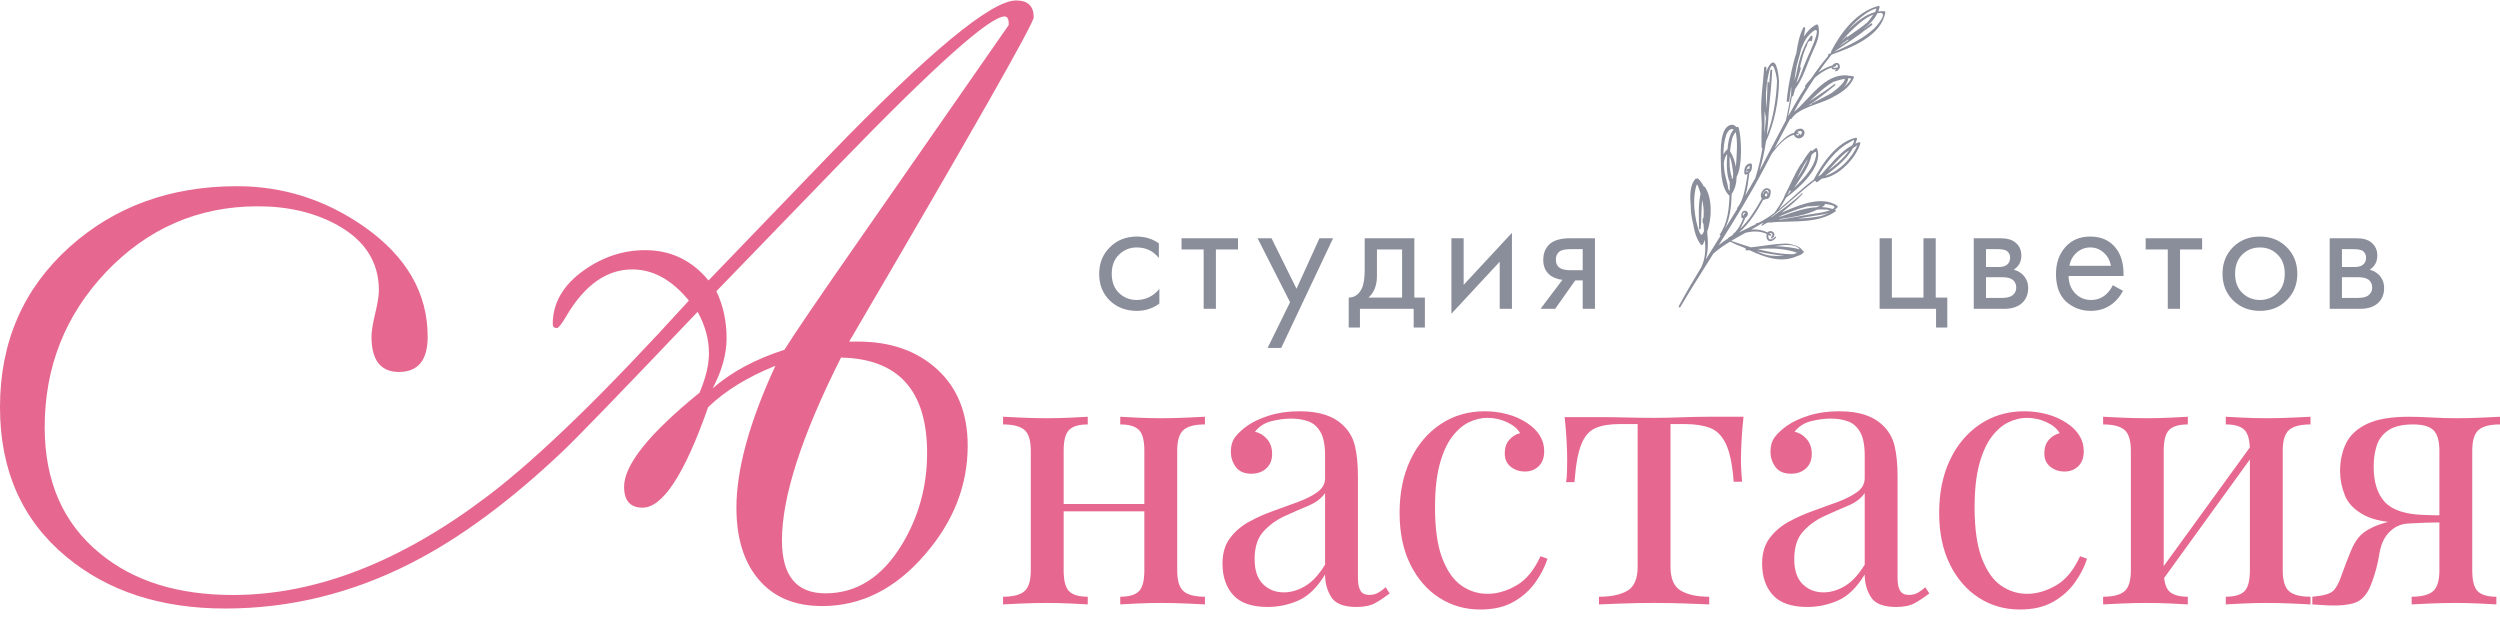 <svg width="170" height="42" viewBox="0 0 170 42" fill="none" xmlns="http://www.w3.org/2000/svg">
<g clip-path="url(#clip0_259_4824)">
<path d="M114.966 13.914C114.969 14.362 115.026 14.819 115.135 15.228C115.219 15.736 115.356 16.253 115.661 16.636C115.697 16.683 115.772 16.661 115.796 16.618C115.847 16.526 115.89 16.42 115.933 16.308C115.984 16.926 115.984 17.54 115.693 18.151C115.69 18.155 115.692 18.158 115.691 18.163C115.16 19.037 114.641 19.917 114.156 20.82C114.121 20.888 114.222 20.946 114.262 20.879C114.988 19.651 115.753 18.447 116.512 17.242C116.868 16.93 117.25 16.672 117.64 16.431C117.94 16.583 118.243 16.711 118.55 16.822C118.607 16.848 118.66 16.876 118.716 16.901C118.683 16.954 118.706 17.038 118.788 17.03C118.843 17.024 118.899 17.016 118.954 17.011C119.97 17.48 121.097 17.92 122.206 17.416C122.214 17.412 122.222 17.408 122.231 17.404C122.392 17.363 122.537 17.291 122.641 17.17C122.672 17.134 122.665 17.087 122.627 17.064C122.605 17.051 122.578 17.04 122.553 17.029C122.47 16.755 121.735 16.554 121.417 16.562C120.731 16.583 120.057 16.689 119.379 16.784C119.276 16.794 119.171 16.806 119.067 16.818C118.62 16.684 118.177 16.535 117.722 16.379C118.044 16.185 118.372 16.007 118.702 15.827C119.193 15.71 119.666 15.689 120.141 15.913C120.091 16.055 120.118 16.24 120.22 16.337C120.398 16.503 120.667 16.297 120.774 16.153C120.803 16.112 120.737 16.062 120.706 16.099C120.632 16.189 120.405 16.369 120.294 16.233C120.249 16.177 120.233 16.061 120.256 15.97C120.292 15.988 120.326 16.006 120.362 16.029C120.425 16.068 120.48 15.966 120.417 15.927C120.383 15.907 120.35 15.887 120.316 15.87C120.321 15.865 120.325 15.86 120.33 15.858C120.392 15.825 120.48 15.849 120.513 15.914C120.556 15.998 120.457 16.099 120.42 16.166C120.406 16.191 120.431 16.22 120.458 16.213C120.624 16.17 120.723 15.972 120.616 15.823C120.529 15.708 120.355 15.672 120.239 15.761C120.222 15.771 120.207 15.788 120.194 15.804C119.852 15.642 119.466 15.575 119.088 15.606C119.329 15.474 119.565 15.339 119.8 15.193C119.842 15.186 119.887 15.181 119.929 15.177C119.88 15.214 119.831 15.25 119.785 15.287C119.752 15.314 119.797 15.367 119.832 15.345C119.939 15.282 120.046 15.215 120.154 15.149C120.217 15.141 120.279 15.129 120.342 15.124C120.351 15.131 120.363 15.137 120.38 15.134C120.526 15.123 120.669 15.107 120.814 15.093C122.202 15.031 123.7 15.156 124.811 14.38C124.84 14.358 124.851 14.297 124.809 14.281C124.794 14.274 124.779 14.269 124.764 14.265C124.828 14.216 124.889 14.162 124.944 14.098C124.978 14.062 124.969 14.011 124.928 13.985C123.926 13.327 122.528 13.861 121.345 14.375C121.304 14.393 121.26 14.411 121.219 14.428C121.215 14.43 121.215 14.433 121.212 14.435C121.187 14.448 121.163 14.457 121.135 14.469C121.649 14.079 122.134 13.655 122.569 13.195C122.598 13.165 122.552 13.12 122.522 13.15C121.897 13.748 121.199 14.236 120.507 14.739C120.465 14.758 120.424 14.775 120.385 14.791C120.426 14.76 120.468 14.734 120.509 14.703C120.578 14.652 120.642 14.599 120.709 14.545C120.714 14.543 120.719 14.544 120.726 14.537C120.729 14.534 120.732 14.53 120.735 14.525C121.638 13.805 122.469 13.005 123.382 12.301C123.407 12.312 123.438 12.314 123.462 12.293C123.451 12.357 123.539 12.418 123.603 12.364C123.693 12.29 123.789 12.219 123.882 12.146C125.022 12.031 126.21 10.745 126.501 9.759C126.516 9.706 126.459 9.65 126.407 9.668C126.323 9.699 126.242 9.733 126.165 9.769C126.207 9.67 126.246 9.569 126.278 9.464C126.297 9.404 126.237 9.36 126.184 9.371C124.939 9.631 123.886 11.134 123.342 12.196C123.339 12.201 123.338 12.206 123.338 12.211C122.496 12.823 121.764 13.587 120.955 14.242C121.145 13.981 121.314 13.709 121.467 13.428C122.322 12.8 124.009 11.32 123.565 10.117C123.552 10.08 123.506 10.052 123.466 10.079C123.381 10.135 123.297 10.199 123.218 10.267C123.202 10.226 123.142 10.205 123.112 10.242C122.879 10.524 122.679 10.825 122.495 11.136C122.487 11.135 122.476 11.138 122.469 11.151C122.017 11.843 121.716 12.622 121.329 13.353C121.318 13.373 121.319 13.388 121.325 13.407C121.128 13.776 120.912 14.132 120.657 14.47C120.656 14.473 120.656 14.476 120.656 14.478C120.396 14.673 120.128 14.855 119.842 15.015C119.763 15.057 119.685 15.099 119.604 15.14C119.545 15.155 119.484 15.168 119.424 15.187C119.394 15.195 119.393 15.224 119.403 15.243C119.027 15.433 118.629 15.614 118.242 15.811C118.957 15.221 119.455 14.38 119.907 13.576C119.969 13.595 120.035 13.567 120.096 13.518C120.101 13.522 120.106 13.525 120.111 13.525C120.248 13.551 120.349 13.395 120.375 13.279C120.405 13.125 120.472 12.913 120.281 12.83C120.177 12.786 120.061 12.783 119.966 12.854C119.807 12.976 119.661 13.274 119.781 13.468C119.789 13.48 119.796 13.489 119.805 13.501C119.391 14.236 118.93 14.989 118.318 15.574C118.403 15.437 118.472 15.293 118.523 15.177C118.552 15.113 118.636 14.955 118.678 14.81C118.787 14.754 118.873 14.636 118.858 14.509C118.848 14.425 118.786 14.351 118.702 14.335C118.43 14.289 118.376 14.599 118.423 14.798C118.433 14.838 118.478 14.849 118.512 14.833C118.525 14.827 118.537 14.815 118.548 14.809C118.505 14.939 118.453 15.065 118.39 15.186C118.253 15.454 118.097 15.727 117.852 15.91C117.833 15.923 117.829 15.952 117.839 15.971C117.742 16.039 117.642 16.104 117.538 16.163C117.519 16.176 117.516 16.194 117.519 16.21C117.29 16.351 117.07 16.504 116.868 16.672C117.953 14.951 119.023 13.224 119.976 11.415C120.146 11.094 120.313 10.774 120.48 10.453C120.882 9.908 121.431 9.312 121.987 9.159C122.018 9.296 122.155 9.399 122.299 9.411C122.531 9.428 122.752 9.19 122.702 8.959C122.7 8.951 122.696 8.948 122.691 8.942C122.681 8.902 122.666 8.861 122.629 8.825C122.455 8.648 122.063 8.802 121.994 9.03C121.614 9.128 121.27 9.454 121.018 9.712C120.895 9.833 120.779 9.964 120.666 10.095C121.02 9.416 121.372 8.74 121.738 8.071C121.744 8.102 121.794 8.122 121.817 8.083C122.253 7.359 123.687 7.085 124.428 6.712C125.087 6.381 125.766 6 126.058 5.285C126.074 5.245 126.062 5.199 126.016 5.188C125.905 5.163 125.795 5.151 125.689 5.148C125.68 5.141 125.668 5.134 125.652 5.132C124.066 4.962 123.068 6.738 121.989 7.609C122.432 6.815 122.898 6.037 123.403 5.285C123.746 4.987 124.135 4.734 124.549 4.594C124.547 4.651 124.574 4.698 124.663 4.718C124.731 4.732 124.807 4.727 124.882 4.708C124.855 4.738 124.825 4.763 124.796 4.79C124.775 4.811 124.79 4.854 124.822 4.851C124.954 4.834 125.055 4.736 125.092 4.616C125.097 4.612 125.106 4.607 125.111 4.603C125.135 4.585 125.122 4.557 125.104 4.542C125.107 4.501 125.104 4.459 125.089 4.418C125.019 4.221 124.795 4.264 124.669 4.375C124.645 4.395 124.621 4.423 124.601 4.452C124.272 4.544 123.944 4.711 123.645 4.926C123.933 4.512 124.234 4.105 124.554 3.71C125.949 3.221 127.931 2.432 128.205 0.833C128.211 0.808 128.198 0.772 128.167 0.768C128.018 0.751 127.869 0.76 127.72 0.782C127.759 0.686 127.79 0.589 127.812 0.482C127.821 0.434 127.778 0.389 127.729 0.404C126.266 0.793 125.177 2.196 124.52 3.489C124.507 3.514 124.514 3.538 124.524 3.56C124.502 3.586 124.478 3.614 124.456 3.639C124.415 3.655 124.374 3.675 124.33 3.69C124.281 3.708 124.296 3.772 124.337 3.777C123.909 4.28 123.514 4.81 123.144 5.354C122.988 5.512 122.851 5.682 122.737 5.851C122.718 5.881 122.753 5.911 122.78 5.902C122.359 6.553 121.966 7.226 121.59 7.91C121.685 7.463 121.761 7.007 121.851 6.559C121.887 6.564 121.928 6.546 121.942 6.503C121.987 6.358 122.025 6.21 122.062 6.062C122.626 5.315 122.869 4.377 123.254 3.533C123.517 2.96 123.819 2.36 123.633 1.724C123.617 1.668 123.559 1.65 123.51 1.674C123.165 1.842 122.887 2.136 122.664 2.491C122.696 2.302 122.729 2.117 122.754 1.928C122.763 1.854 122.664 1.801 122.625 1.878C122.345 2.425 122.242 3.012 122.153 3.606C122.02 4.004 121.92 4.402 121.845 4.738C121.724 5.283 121.618 5.828 121.55 6.381C121.527 6.533 121.507 6.687 121.494 6.844C121.484 6.944 121.656 6.961 121.668 6.861C121.703 6.577 121.741 6.292 121.784 6.006C121.796 5.974 121.809 5.939 121.816 5.903C121.803 6.076 121.796 6.249 121.794 6.426C121.675 7.013 121.576 7.606 121.438 8.193C120.876 9.229 120.344 10.284 119.796 11.32C119.748 11.415 119.694 11.507 119.643 11.599C119.841 10.977 119.987 10.306 120.088 9.62C120.646 8.409 120.968 6.834 120.972 5.506C120.973 5.421 120.853 3.848 120.401 4.339C120.273 4.481 120.179 4.663 120.11 4.87C120.111 4.782 120.113 4.691 120.114 4.603C120.114 4.504 119.968 4.51 119.963 4.606C119.897 5.653 119.716 6.695 119.767 7.747C119.776 7.969 119.791 8.195 119.8 8.419C119.779 8.952 119.774 9.482 119.787 10.014C119.786 10.058 119.814 10.083 119.844 10.089C119.726 10.788 119.571 11.472 119.355 12.125C119.134 12.517 118.909 12.903 118.681 13.292C118.838 12.795 118.894 12.249 118.957 11.753C119.128 11.622 119.167 11.362 119.118 11.166C119.109 11.134 119.076 11.106 119.042 11.109C118.675 11.133 118.562 11.517 118.63 11.83C118.638 11.867 118.682 11.885 118.717 11.877C118.763 11.866 118.804 11.85 118.84 11.829C118.834 11.854 118.826 11.879 118.823 11.899C118.789 12.139 118.752 12.379 118.705 12.617C118.601 13.144 118.479 13.718 118.126 14.142C118.108 14.165 118.114 14.193 118.131 14.207C117.852 14.665 117.571 15.119 117.288 15.57C117.638 14.87 117.733 14.014 117.756 13.186C117.979 12.872 118.084 12.454 118.092 12.014C118.534 11.225 118.392 9.15 118.226 8.683C118.207 8.631 118.148 8.603 118.097 8.633C118.089 8.639 118.08 8.646 118.072 8.65C117.971 8.509 117.831 8.447 117.644 8.508C116.96 8.724 117.004 10.241 117.013 10.762C117.024 11.486 116.996 12.701 117.556 13.267C117.567 13.278 117.587 13.286 117.605 13.291C117.577 14.231 117.47 15.181 116.942 15.951C116.913 15.992 116.974 16.039 117.009 16.012C116.667 16.555 116.327 17.1 115.991 17.645C116.171 17.045 116.161 16.392 116.087 15.756C116.087 15.753 116.088 15.75 116.088 15.75C116.437 14.813 116.424 13.398 115.93 12.711C115.911 12.685 115.881 12.674 115.853 12.67C115.751 12.472 115.629 12.294 115.481 12.155C115.444 12.119 115.392 12.123 115.354 12.155C115.33 12.146 115.298 12.15 115.28 12.17C114.919 12.582 114.905 13.29 114.966 13.914ZM117.471 10.155C117.457 10.159 117.443 10.167 117.431 10.178C117.33 10.274 117.253 10.386 117.193 10.503C117.196 10.051 117.239 9.602 117.379 9.194C117.486 8.873 117.72 8.698 117.888 8.803C117.593 9.131 117.508 9.7 117.471 10.155ZM118.04 11.358C117.968 10.954 117.829 10.571 117.642 10.279C117.653 10.153 117.67 10.025 117.691 9.901C117.728 9.687 117.764 9.468 117.843 9.265C117.859 9.226 117.949 9.09 118.014 8.974C118.033 9.023 118.049 9.082 118.06 9.154C118.12 9.544 118.125 9.942 118.101 10.337C118.085 10.637 118.077 10.997 118.04 11.358ZM117.838 12.114C117.815 12.137 117.791 12.155 117.764 12.169C117.762 12.164 117.762 12.159 117.76 12.154C117.76 12.096 117.76 12.039 117.76 11.984C117.761 11.953 117.743 11.935 117.72 11.927C117.68 11.721 117.63 11.507 117.623 11.363C117.611 11.12 117.607 10.872 117.617 10.626C117.765 10.94 117.853 11.671 117.855 11.833C117.855 11.885 117.852 11.991 117.838 12.114ZM117.616 12.972C117.581 12.964 117.541 12.909 117.5 12.787C117.509 12.776 117.512 12.758 117.509 12.737C117.454 12.41 117.334 12.043 117.264 11.678C117.261 11.664 117.26 11.654 117.259 11.64C117.244 11.477 117.23 11.312 117.219 11.141C117.224 10.999 117.248 10.861 117.299 10.73C117.354 10.59 117.405 10.518 117.452 10.496C117.416 11.084 117.377 11.833 117.622 12.401C117.618 12.587 117.616 12.777 117.616 12.972ZM118.892 11.632C118.855 11.674 118.81 11.702 118.756 11.721C118.746 11.535 118.789 11.328 118.975 11.277C118.983 11.356 118.971 11.43 118.948 11.502C118.931 11.492 118.915 11.48 118.898 11.47C118.872 11.453 118.839 11.466 118.822 11.491C118.793 11.536 118.791 11.552 118.771 11.606C118.762 11.633 118.798 11.659 118.821 11.644C118.872 11.609 118.892 11.611 118.892 11.632ZM120 7.525C120.02 7.689 120.048 7.852 120.081 8.014C120.055 8.37 120.023 8.729 119.982 9.085C119.989 8.65 119.99 8.215 119.99 7.781C119.994 7.696 119.997 7.611 120 7.525ZM120.144 9.193C120.207 8.676 120.25 8.154 120.274 7.639C120.347 6.69 120.472 5.742 120.508 4.787C120.511 4.705 120.388 4.709 120.383 4.789C120.356 5.126 120.325 5.463 120.293 5.801C120.291 5.742 120.291 5.679 120.289 5.619C120.287 5.556 120.193 5.56 120.19 5.622C120.175 6.205 120.156 6.805 120.121 7.409C120.121 7.404 120.119 7.398 120.12 7.393C120.09 7.033 120.085 6.673 120.086 6.314C120.118 5.911 120.164 5.509 120.247 5.114C120.287 4.929 120.319 4.705 120.419 4.541C120.65 4.164 120.842 5.408 120.839 5.509C120.791 6.699 120.587 8.047 120.144 9.193ZM122.164 5.645C122.175 5.597 122.184 5.552 122.196 5.504C122.305 5.167 122.487 4.56 122.448 4.651C122.465 4.606 122.438 4.569 122.404 4.554C122.415 4.511 122.423 4.466 122.434 4.423C122.548 3.978 122.654 3.485 122.879 3.083C122.897 2.909 122.974 2.799 123.112 2.757C123.101 2.819 123.189 2.84 123.205 2.78C123.254 2.599 123.247 2.661 123.249 2.482C123.251 2.433 123.178 2.395 123.143 2.439C122.618 3.129 122.386 3.902 122.21 4.747C122.187 4.861 122.16 4.985 122.133 5.114C122.093 5.236 122.054 5.356 122.02 5.479C122.063 5.131 122.119 4.79 122.182 4.442C122.183 4.44 122.183 4.434 122.184 4.432C122.29 4.061 122.393 3.69 122.487 3.318C122.583 3.076 122.688 2.835 122.824 2.616C122.903 2.486 123.754 1.517 123.499 2.425C123.298 3.139 122.933 3.795 122.663 4.485C122.522 4.842 122.388 5.308 122.164 5.645ZM125.189 2.842C125.377 2.62 125.567 2.4 125.776 2.197C126.215 1.766 126.775 1.224 127.391 0.985C127.232 1.221 127.023 1.488 126.947 1.553C126.505 1.924 126.013 2.228 125.55 2.567C125.571 2.549 125.589 2.526 125.608 2.507C125.632 2.482 125.594 2.448 125.571 2.471C125.441 2.592 125.316 2.715 125.189 2.842ZM125.664 2.689C125.672 2.71 125.693 2.723 125.718 2.711C125.498 2.867 125.273 3.014 125.046 3.156C125.235 2.993 125.444 2.839 125.664 2.689ZM127.493 0.824C126.822 1.006 126.173 1.518 125.631 2.094C125.812 1.871 126.003 1.657 126.213 1.464C126.595 1.116 127.048 0.732 127.556 0.586C127.628 0.567 127.583 0.675 127.493 0.824ZM124.706 3.532C125.339 3.109 125.974 2.688 126.587 2.236C126.636 2.201 126.706 2.143 126.774 2.082C126.948 1.961 127.122 1.841 127.29 1.71C127.359 1.659 127.292 1.542 127.223 1.595C127.087 1.696 126.951 1.801 126.815 1.905C126.787 1.922 126.759 1.939 126.724 1.963C126.719 1.968 126.713 1.969 126.707 1.974C127.111 1.669 127.461 1.327 127.662 0.904C127.683 0.899 127.705 0.892 127.727 0.887C128.533 0.744 127.559 1.837 127.418 1.961C127.07 2.271 126.689 2.546 126.279 2.773C125.772 3.054 125.244 3.312 124.706 3.532ZM124.657 4.555C124.708 4.541 124.762 4.527 124.812 4.516C124.866 4.504 124.864 4.441 124.831 4.414C124.902 4.387 124.974 4.394 124.975 4.503C124.974 4.532 124.968 4.557 124.96 4.582C124.9 4.602 124.834 4.612 124.771 4.612C124.74 4.612 124.672 4.616 124.65 4.587C124.645 4.582 124.65 4.567 124.657 4.555ZM125.691 5.318C125.825 5.31 125.9 5.33 125.848 5.411C125.721 5.608 125.563 5.779 125.384 5.935C125.541 5.753 125.648 5.546 125.691 5.318ZM124.794 5.797C124.835 5.764 124.779 5.694 124.736 5.725C124.193 6.137 123.607 6.504 123.039 6.892C123.196 6.741 123.356 6.593 123.518 6.448C123.878 6.126 124.249 5.793 124.676 5.566C124.696 5.553 125.103 5.425 125.434 5.357C125.534 5.56 124.729 6.228 124.44 6.391C124.039 6.616 123.623 6.808 123.221 7.025C123.196 7.037 123.192 7.063 123.195 7.084C123.189 7.088 123.181 7.09 123.173 7.094C123.107 7.122 123.038 7.149 122.97 7.177C123.605 6.751 124.214 6.272 124.794 5.797ZM122.242 8.994C122.226 8.994 122.21 8.998 122.194 8.998C122.271 8.93 122.399 8.887 122.468 8.912C122.54 8.937 122.536 9.033 122.505 9.089C122.477 9.139 122.437 9.165 122.391 9.183C122.397 9.171 122.399 9.158 122.406 9.146C122.424 9.107 122.369 9.073 122.346 9.112C122.322 9.15 122.296 9.188 122.266 9.223L122.266 9.226C122.21 9.213 122.153 9.177 122.141 9.124C122.176 9.118 122.21 9.117 122.246 9.117C122.327 9.117 122.321 8.999 122.242 8.994ZM118.645 14.545C118.643 14.544 118.643 14.542 118.64 14.542C118.626 14.531 118.609 14.543 118.6 14.554C118.584 14.575 118.574 14.606 118.568 14.636C118.55 14.652 118.533 14.668 118.512 14.68C118.509 14.571 118.53 14.426 118.656 14.46C118.669 14.462 118.676 14.468 118.683 14.474C118.672 14.499 118.658 14.523 118.645 14.545ZM120.088 13.121C120.091 13.124 120.095 13.127 120.104 13.139C120.129 13.168 120.151 13.199 120.176 13.226C120.183 13.232 120.193 13.233 120.201 13.232C120.173 13.282 120.141 13.331 120.102 13.37C120.074 13.363 120.044 13.339 120.016 13.311C120.015 13.303 120.006 13.294 119.999 13.289C120.012 13.264 120.023 13.239 120.034 13.22C120.048 13.191 120.064 13.149 120.088 13.121ZM120.017 12.992C119.975 13.02 119.944 13.073 119.922 13.12C119.909 13.144 119.897 13.171 119.884 13.195C119.852 13.254 119.861 13.208 119.909 13.222C119.889 13.214 119.873 13.217 119.859 13.226C119.877 13.129 119.929 13.03 119.999 12.972C120.058 12.922 120.139 12.899 120.209 12.937C120.262 12.967 120.275 13.027 120.271 13.093C120.263 13.097 120.257 13.104 120.253 13.117C120.248 13.137 120.237 13.159 120.229 13.181C120.219 13.071 120.147 12.91 120.017 12.992ZM122.199 12.155C122.254 12.032 122.309 11.911 122.368 11.792C122.519 11.5 122.669 11.205 122.853 10.933C122.863 10.922 122.891 10.886 122.929 10.836C122.732 11.302 122.468 11.729 122.199 12.155ZM123.184 10.537C123.35 10.359 123.515 10.233 123.503 10.437C123.466 11.131 122.965 11.761 122.513 12.253C122.349 12.431 122.178 12.607 122 12.775C122.437 12.082 123.035 11.35 123.184 10.537ZM121.748 12.87C121.743 12.887 121.736 12.905 121.731 12.919C121.718 12.962 121.74 12.991 121.771 13.005C121.652 13.145 121.522 13.339 121.551 13.259C121.617 13.131 121.684 13.001 121.748 12.87ZM124.111 11.96C124.83 11.412 125.567 10.849 126.005 10.07C126.158 9.976 126.292 9.884 126.308 9.845C125.972 10.713 125.076 11.652 124.111 11.96ZM124.957 11.083C124.749 11.261 124.535 11.428 124.32 11.594C124.478 11.42 124.637 11.243 124.799 11.072C125.038 10.823 125.279 10.569 125.546 10.352C125.567 10.337 125.646 10.287 125.747 10.228C125.514 10.543 125.253 10.828 124.957 11.083ZM123.618 12.014C124.123 11.14 124.845 10.175 125.717 9.71C125.944 9.589 126.243 9.329 125.976 9.835C125.97 9.847 125.963 9.859 125.956 9.872C125.118 10.338 124.495 11.16 123.839 11.872C123.765 11.917 123.689 11.964 123.618 12.014ZM124.611 14.212C124.374 14.137 124.13 14.094 123.882 14.085C123.939 14.05 123.998 14.014 124.055 13.975C124.089 13.954 124.098 13.905 124.082 13.869C124.1 13.872 124.115 13.871 124.133 13.873C124.218 13.882 125.061 13.975 124.611 14.212ZM122.214 14.873C122.643 14.794 123.068 14.718 123.5 14.655C123.815 14.612 124.136 14.568 124.421 14.452C124.21 14.554 123.879 14.682 123.842 14.69C123.318 14.798 122.791 14.838 122.256 14.868C122.24 14.868 122.227 14.87 122.214 14.873ZM120.939 14.941C120.991 14.922 121.043 14.906 121.095 14.886C121.943 14.759 122.816 14.622 123.576 14.255C123.652 14.249 123.729 14.243 123.804 14.243C124.015 14.242 124.233 14.243 124.443 14.288C124.133 14.411 123.835 14.466 123.496 14.512C122.953 14.586 122.416 14.697 121.876 14.794C121.626 14.839 121.375 14.887 121.124 14.924C121.061 14.929 121 14.934 120.939 14.941ZM120.94 14.739C121.548 14.486 122.153 14.23 122.789 14.062C122.824 14.054 122.861 14.043 122.897 14.035C123.09 14.021 123.707 14.014 123.811 13.956C123.724 14.004 123.635 14.047 123.546 14.09C122.749 14.13 121.92 14.421 121.161 14.703C121.089 14.714 121.015 14.725 120.94 14.739ZM122.375 16.956C121.993 16.838 121.428 16.792 121.117 16.761C120.976 16.748 120.839 16.743 120.7 16.737C121.225 16.656 121.876 16.583 122.238 16.817C122.312 16.865 122.355 16.912 122.375 16.956ZM119.456 17.085C119.904 17.194 120.359 17.274 120.824 17.333C120.965 17.349 121.138 17.377 121.322 17.401C121.03 17.41 120.736 17.41 120.445 17.387C120.09 17.358 119.771 17.233 119.456 17.085ZM119.492 16.929C119.552 16.929 119.61 16.926 119.654 16.924C120.336 16.879 120.997 16.886 121.669 17.034C121.866 17.078 122.099 17.141 122.202 17.19C122.127 17.227 122.037 17.259 121.942 17.286C121.911 17.287 121.88 17.286 121.844 17.286C121.374 17.282 120.911 17.226 120.449 17.144C120.121 17.084 119.803 17.012 119.492 16.929ZM115.395 12.533C115.447 12.596 115.502 12.724 115.571 12.951C115.593 13.024 115.614 13.097 115.636 13.17C115.47 13.949 115.526 14.747 115.535 15.549C115.535 15.608 115.632 15.621 115.64 15.56C115.702 15.03 115.684 14.502 115.72 13.971C115.725 13.889 115.736 13.75 115.747 13.603C115.827 13.949 115.874 14.301 115.846 14.649C115.842 14.703 115.839 14.757 115.838 14.811C115.813 14.821 115.795 14.837 115.791 14.865C115.773 15.003 115.772 14.99 115.782 15.137C115.785 15.174 115.808 15.197 115.838 15.207C115.844 15.374 115.858 15.542 115.872 15.71C115.786 15.969 115.665 16.12 115.515 15.663C115.233 14.802 115.098 13.723 115.297 12.827C115.328 12.685 115.362 12.588 115.395 12.533Z" fill="#8A8D9A"/>
<path d="M73.967 28.339V28.861C73.371 28.861 72.949 28.985 72.701 29.233C72.452 29.482 72.328 29.953 72.328 30.648V38.791C72.328 39.486 72.452 39.958 72.701 40.206C72.949 40.454 73.371 40.578 73.967 40.578V41.099C73.702 41.083 73.309 41.062 72.788 41.037C72.266 41.013 71.732 41 71.186 41C70.64 41 70.077 41.013 69.498 41.037C68.918 41.062 68.489 41.083 68.207 41.099V40.578C68.885 40.578 69.37 40.454 69.659 40.206C69.949 39.957 70.094 39.486 70.094 38.791V30.648C70.094 29.953 69.949 29.481 69.659 29.233C69.37 28.985 68.885 28.861 68.207 28.861V28.339C68.489 28.356 68.918 28.377 69.498 28.401C70.077 28.426 70.64 28.439 71.186 28.439C71.732 28.439 72.266 28.426 72.788 28.401C73.309 28.376 73.702 28.356 73.967 28.339ZM78.511 34.273V34.769H71.509V34.273H78.511ZM81.937 28.339V28.861C81.258 28.861 80.774 28.985 80.485 29.233C80.195 29.482 80.05 29.953 80.05 30.648V38.791C80.05 39.486 80.195 39.958 80.485 40.206C80.774 40.454 81.258 40.578 81.937 40.578V41.099C81.655 41.083 81.225 41.062 80.646 41.037C80.067 41.013 79.504 41 78.958 41C78.412 41 77.878 41.013 77.356 41.037C76.835 41.062 76.442 41.083 76.177 41.099V40.578C76.773 40.578 77.195 40.454 77.444 40.206C77.692 39.957 77.816 39.486 77.816 38.791V30.648C77.816 29.953 77.692 29.481 77.444 29.233C77.195 28.985 76.773 28.861 76.177 28.861V28.339C76.442 28.356 76.835 28.377 77.356 28.401C77.878 28.426 78.412 28.439 78.958 28.439C79.504 28.439 80.067 28.426 80.646 28.401C81.225 28.376 81.655 28.356 81.937 28.339Z" fill="#E6678F"/>
<path d="M86.207 41.273C85.131 41.273 84.349 41.005 83.862 40.467C83.373 39.929 83.129 39.213 83.129 38.319C83.129 37.624 83.299 37.049 83.638 36.594C83.977 36.139 84.412 35.767 84.942 35.476C85.471 35.187 86.03 34.939 86.617 34.731C87.204 34.525 87.763 34.322 88.293 34.123C88.823 33.925 89.257 33.701 89.597 33.453C89.936 33.205 90.105 32.891 90.105 32.51V30.971C90.105 30.276 90.002 29.746 89.795 29.382C89.588 29.018 89.311 28.774 88.963 28.65C88.615 28.526 88.226 28.464 87.796 28.464C87.382 28.464 86.939 28.522 86.467 28.637C85.996 28.753 85.619 28.994 85.338 29.358C85.652 29.424 85.925 29.589 86.157 29.854C86.389 30.119 86.504 30.458 86.504 30.872C86.504 31.286 86.371 31.613 86.107 31.852C85.843 32.093 85.503 32.213 85.089 32.213C84.609 32.213 84.258 32.059 84.034 31.753C83.811 31.447 83.699 31.104 83.699 30.723C83.699 30.293 83.806 29.945 84.022 29.68C84.237 29.416 84.51 29.168 84.841 28.936C85.222 28.671 85.714 28.443 86.318 28.253C86.922 28.063 87.605 27.967 88.367 27.967C89.045 27.967 89.624 28.046 90.104 28.203C90.584 28.36 90.982 28.588 91.296 28.886C91.726 29.283 92.007 29.767 92.14 30.338C92.273 30.909 92.339 31.592 92.339 32.386V39.288C92.339 39.685 92.397 39.979 92.513 40.169C92.628 40.359 92.827 40.455 93.109 40.455C93.34 40.455 93.543 40.405 93.717 40.306C93.89 40.206 94.06 40.082 94.226 39.933L94.499 40.355C94.151 40.62 93.82 40.839 93.506 41.013C93.191 41.187 92.77 41.274 92.24 41.274C91.379 41.274 90.808 41.05 90.526 40.603C90.245 40.157 90.104 39.644 90.104 39.064C89.575 39.941 88.975 40.529 88.305 40.827C87.635 41.124 86.936 41.273 86.207 41.273ZM87.3 40.281C87.797 40.281 88.285 40.136 88.765 39.846C89.245 39.557 89.692 39.073 90.106 38.394V33.528C89.857 33.892 89.472 34.182 88.951 34.397C88.43 34.612 87.892 34.848 87.338 35.104C86.783 35.361 86.307 35.709 85.91 36.147C85.513 36.586 85.314 37.211 85.314 38.021C85.314 38.783 85.504 39.35 85.885 39.722C86.266 40.094 86.737 40.281 87.3 40.281Z" fill="#E6678F"/>
<path d="M100.957 27.967C101.487 27.967 102 28.033 102.497 28.166C102.993 28.298 103.44 28.497 103.838 28.761C104.218 29.01 104.508 29.295 104.707 29.618C104.905 29.941 105.005 30.292 105.005 30.673C105.005 31.12 104.881 31.464 104.632 31.703C104.384 31.943 104.069 32.063 103.689 32.063C103.324 32.063 103.006 31.956 102.733 31.741C102.46 31.526 102.323 31.22 102.323 30.822C102.323 30.442 102.426 30.136 102.633 29.904C102.84 29.672 103.084 29.523 103.366 29.457C103.2 29.159 102.906 28.911 102.484 28.712C102.062 28.513 101.611 28.414 101.131 28.414C100.717 28.414 100.303 28.513 99.89 28.712C99.476 28.911 99.095 29.238 98.748 29.693C98.4 30.148 98.118 30.768 97.903 31.555C97.688 32.341 97.581 33.321 97.581 34.497C97.581 35.953 97.746 37.112 98.077 37.972C98.408 38.833 98.843 39.45 99.38 39.822C99.918 40.194 100.51 40.38 101.156 40.38C101.801 40.38 102.455 40.19 103.117 39.809C103.779 39.429 104.325 38.767 104.755 37.823L105.227 37.997C105.061 38.527 104.788 39.06 104.408 39.598C104.027 40.136 103.531 40.579 102.918 40.926C102.306 41.274 101.553 41.447 100.659 41.447C99.632 41.447 98.706 41.182 97.878 40.653C97.05 40.123 96.392 39.366 95.904 38.382C95.416 37.397 95.172 36.226 95.172 34.869C95.172 33.512 95.416 32.316 95.904 31.281C96.392 30.247 97.075 29.436 97.952 28.848C98.83 28.261 99.832 27.967 100.957 27.967Z" fill="#E6678F"/>
<path d="M118.56 28.339C118.493 28.919 118.448 29.473 118.423 30.003C118.398 30.532 118.386 30.938 118.386 31.219C118.386 31.517 118.393 31.803 118.411 32.076C118.427 32.349 118.444 32.577 118.46 32.759H117.89C117.806 31.617 117.633 30.765 117.368 30.202C117.103 29.64 116.739 29.271 116.276 29.097C115.812 28.923 115.241 28.836 114.563 28.836H113.594V38.543C113.594 39.354 113.83 39.896 114.302 40.169C114.774 40.442 115.415 40.579 116.226 40.579V41.1C115.845 41.084 115.32 41.062 114.65 41.038C113.979 41.013 113.255 41 112.477 41C111.716 41 110.996 41.013 110.317 41.038C109.638 41.062 109.109 41.084 108.729 41.1V40.579C109.556 40.579 110.202 40.442 110.665 40.169C111.128 39.896 111.36 39.354 111.36 38.543V28.836H110.144C109.465 28.836 108.915 28.927 108.492 29.109C108.07 29.292 107.748 29.664 107.524 30.227C107.301 30.789 107.147 31.641 107.065 32.783H106.494C106.527 32.601 106.548 32.373 106.556 32.1C106.564 31.827 106.568 31.542 106.568 31.244C106.568 30.962 106.556 30.557 106.531 30.027C106.506 29.498 106.46 28.944 106.395 28.364H108.778C109.34 28.364 109.941 28.372 110.578 28.389C111.215 28.405 111.84 28.414 112.452 28.414C113.081 28.414 113.719 28.401 114.364 28.376C115.009 28.351 115.613 28.339 116.176 28.339H118.56V28.339Z" fill="#E6678F"/>
<path d="M122.903 41.273C121.827 41.273 121.044 41.005 120.557 40.467C120.068 39.929 119.824 39.213 119.824 38.319C119.824 37.624 119.994 37.049 120.333 36.594C120.672 36.139 121.107 35.767 121.637 35.476C122.166 35.187 122.725 34.939 123.313 34.731C123.9 34.525 124.459 34.322 124.988 34.123C125.518 33.925 125.952 33.701 126.292 33.453C126.631 33.205 126.801 32.891 126.801 32.51V30.971C126.801 30.276 126.697 29.746 126.49 29.382C126.283 29.018 126.006 28.774 125.658 28.65C125.31 28.526 124.922 28.464 124.491 28.464C124.077 28.464 123.634 28.522 123.163 28.637C122.691 28.753 122.314 28.994 122.033 29.358C122.347 29.424 122.62 29.589 122.852 29.854C123.084 30.119 123.2 30.458 123.2 30.872C123.2 31.286 123.067 31.613 122.803 31.852C122.538 32.093 122.198 32.213 121.785 32.213C121.304 32.213 120.953 32.059 120.729 31.753C120.506 31.447 120.394 31.104 120.394 30.723C120.394 30.293 120.501 29.945 120.717 29.68C120.932 29.416 121.205 29.168 121.536 28.936C121.917 28.671 122.409 28.443 123.014 28.253C123.617 28.063 124.3 27.967 125.062 27.967C125.74 27.967 126.319 28.046 126.8 28.203C127.279 28.36 127.677 28.588 127.991 28.886C128.421 29.283 128.703 29.767 128.836 30.338C128.968 30.909 129.034 31.592 129.034 32.386V39.288C129.034 39.685 129.092 39.979 129.208 40.169C129.324 40.359 129.522 40.455 129.804 40.455C130.036 40.455 130.238 40.405 130.412 40.306C130.586 40.206 130.755 40.082 130.921 39.933L131.194 40.355C130.847 40.62 130.515 40.839 130.201 41.013C129.887 41.187 129.465 41.274 128.935 41.274C128.074 41.274 127.503 41.05 127.222 40.603C126.94 40.157 126.8 39.644 126.8 39.064C126.27 39.941 125.67 40.529 125 40.827C124.331 41.124 123.631 41.273 122.903 41.273ZM123.996 40.281C124.492 40.281 124.98 40.136 125.46 39.846C125.94 39.557 126.387 39.073 126.801 38.394V33.528C126.553 33.892 126.168 34.182 125.647 34.397C125.125 34.612 124.587 34.848 124.033 35.104C123.478 35.361 123.003 35.709 122.605 36.147C122.208 36.586 122.009 37.211 122.009 38.021C122.009 38.783 122.199 39.35 122.58 39.722C122.961 40.094 123.432 40.281 123.996 40.281Z" fill="#E6678F"/>
<path d="M137.648 27.967C138.178 27.967 138.691 28.033 139.188 28.166C139.684 28.298 140.131 28.497 140.529 28.761C140.909 29.01 141.199 29.295 141.398 29.618C141.596 29.941 141.696 30.292 141.696 30.673C141.696 31.12 141.572 31.464 141.323 31.703C141.075 31.943 140.76 32.063 140.38 32.063C140.015 32.063 139.697 31.956 139.424 31.741C139.151 31.526 139.014 31.22 139.014 30.822C139.014 30.442 139.117 30.136 139.324 29.904C139.531 29.672 139.775 29.523 140.057 29.457C139.891 29.159 139.597 28.911 139.175 28.712C138.753 28.513 138.302 28.414 137.822 28.414C137.408 28.414 136.994 28.513 136.581 28.712C136.167 28.911 135.786 29.238 135.439 29.693C135.091 30.148 134.809 30.768 134.594 31.555C134.379 32.341 134.272 33.321 134.272 34.497C134.272 35.953 134.437 37.112 134.768 37.972C135.099 38.833 135.534 39.45 136.072 39.822C136.609 40.194 137.201 40.38 137.847 40.38C138.492 40.38 139.146 40.19 139.808 39.809C140.47 39.429 141.016 38.767 141.447 37.823L141.919 37.997C141.753 38.527 141.48 39.06 141.099 39.598C140.719 40.136 140.222 40.579 139.61 40.926C138.997 41.274 138.244 41.447 137.35 41.447C136.323 41.447 135.397 41.182 134.569 40.653C133.741 40.123 133.084 39.366 132.595 38.382C132.107 37.397 131.863 36.226 131.863 34.869C131.863 33.512 132.107 32.316 132.595 31.281C133.084 30.247 133.766 29.436 134.644 28.848C135.521 28.261 136.522 27.967 137.648 27.967Z" fill="#E6678F"/>
<path d="M148.772 28.339V28.861C148.176 28.861 147.754 28.985 147.505 29.233C147.257 29.482 147.133 29.953 147.133 30.648V38.791C147.133 39.486 147.257 39.958 147.505 40.206C147.754 40.454 148.176 40.578 148.772 40.578V41.099C148.507 41.083 148.114 41.062 147.592 41.037C147.071 41.013 146.537 41 145.991 41C145.445 41 144.882 41.013 144.303 41.037C143.723 41.062 143.293 41.083 143.012 41.099V40.578C143.69 40.578 144.174 40.454 144.464 40.206C144.753 39.957 144.899 39.486 144.899 38.791V30.648C144.899 29.953 144.753 29.481 144.464 29.233C144.174 28.985 143.69 28.861 143.012 28.861V28.339C143.293 28.356 143.723 28.377 144.303 28.401C144.882 28.426 145.445 28.439 145.991 28.439C146.537 28.439 147.071 28.426 147.592 28.401C148.114 28.376 148.507 28.356 148.772 28.339ZM153.241 30.077L153.638 30.35L146.811 39.784L146.413 39.486L153.241 30.077ZM157.114 28.339V28.861C156.435 28.861 155.951 28.985 155.661 29.233C155.372 29.482 155.227 29.953 155.227 30.648V38.791C155.227 39.486 155.372 39.958 155.661 40.206C155.951 40.454 156.435 40.578 157.114 40.578V41.099C156.832 41.083 156.402 41.062 155.823 41.037C155.243 41.013 154.681 41 154.135 41C153.589 41 153.055 41.013 152.533 41.037C152.012 41.062 151.619 41.083 151.354 41.099V40.578C151.95 40.578 152.372 40.454 152.62 40.206C152.869 39.957 152.993 39.486 152.993 38.791V30.648C152.993 29.953 152.869 29.481 152.62 29.233C152.372 28.985 151.95 28.861 151.354 28.861V28.339C151.619 28.356 152.012 28.377 152.533 28.401C153.055 28.426 153.589 28.439 154.135 28.439C154.681 28.439 155.243 28.426 155.823 28.401C156.402 28.376 156.832 28.356 157.114 28.339Z" fill="#E6678F"/>
<path d="M165.035 35.266V35.538C164.62 35.555 164.19 35.576 163.743 35.6C163.296 35.626 162.907 35.786 162.577 36.085C162.162 36.449 161.902 36.978 161.794 37.674C161.687 38.369 161.501 39.056 161.236 39.734C161.053 40.23 160.793 40.595 160.454 40.827C160.114 41.059 159.523 41.174 158.678 41.174C158.463 41.174 158.24 41.166 158.008 41.15C157.776 41.133 157.52 41.116 157.238 41.1V40.579C157.966 40.513 158.434 40.384 158.641 40.194C158.848 40.004 159.034 39.669 159.199 39.188C159.464 38.46 159.679 37.897 159.845 37.5C160.01 37.103 160.184 36.792 160.366 36.569C160.548 36.346 160.788 36.151 161.086 35.986C161.351 35.837 161.67 35.704 162.042 35.588C162.415 35.472 162.849 35.386 163.346 35.327C163.843 35.27 164.405 35.249 165.035 35.266ZM170 28.339V28.861C169.321 28.861 168.837 28.985 168.548 29.233C168.258 29.482 168.113 29.953 168.113 30.648V38.791C168.113 39.486 168.237 39.958 168.486 40.206C168.734 40.454 169.156 40.578 169.752 40.578V41.099C169.487 41.083 169.094 41.062 168.573 41.037C168.051 41.013 167.517 41 166.971 41C166.425 41 165.862 41.013 165.283 41.037C164.704 41.062 164.273 41.083 163.992 41.099V40.578C164.67 40.578 165.154 40.454 165.444 40.206C165.733 39.957 165.879 39.486 165.879 38.791V30.648C165.879 29.986 165.746 29.523 165.481 29.258C165.216 28.993 164.753 28.861 164.091 28.861C163.346 28.861 162.778 28.997 162.39 29.271C162.001 29.544 161.74 29.895 161.608 30.326C161.475 30.756 161.409 31.22 161.409 31.716C161.409 32.792 161.665 33.603 162.179 34.149C162.692 34.695 163.594 34.985 164.885 35.018C165.299 35.035 165.713 35.042 166.127 35.042C166.54 35.042 166.954 35.042 167.368 35.042L167.418 35.514C166.54 35.514 165.791 35.523 165.171 35.539C164.55 35.556 164.074 35.564 163.743 35.564C162.418 35.564 161.425 35.386 160.764 35.03C160.102 34.675 159.663 34.223 159.448 33.677C159.232 33.131 159.125 32.585 159.125 32.038C159.125 31.327 159.262 30.694 159.535 30.139C159.808 29.585 160.284 29.147 160.963 28.823C161.641 28.501 162.585 28.339 163.793 28.339C164.256 28.339 164.77 28.356 165.332 28.389C165.895 28.422 166.474 28.439 167.07 28.439C167.6 28.439 168.15 28.426 168.721 28.401C169.293 28.376 169.718 28.356 170 28.339Z" fill="#E6678F"/>
<path d="M70.292 1.175C70.292 1.603 66.11 8.954 57.745 23.229H58.358C60.57 23.229 62.364 23.861 63.74 25.125C65.115 26.389 65.803 28.118 65.803 30.311C65.803 33.006 64.837 35.469 62.903 37.699C60.896 40.041 58.562 41.212 55.904 41.212C53.971 41.212 52.493 40.562 51.471 39.26C50.541 38.089 50.077 36.51 50.077 34.521C50.077 31.919 50.959 28.703 52.726 24.874C50.83 25.637 49.305 26.575 48.153 27.69C46.554 32.244 45.067 34.521 43.692 34.521C42.856 34.521 42.438 34.046 42.438 33.097C42.438 31.609 44.148 29.478 47.568 26.704C47.995 25.7 48.209 24.806 48.209 24.025C48.209 23.076 47.952 22.136 47.439 21.205C42.281 26.623 39.228 29.779 38.282 30.672C34.713 34.056 31.293 36.584 28.021 38.256C23.969 40.338 19.731 41.379 15.307 41.379C10.939 41.379 7.342 40.208 4.517 37.866C1.506 35.376 0 31.983 0 27.69C0 23.247 1.589 19.604 4.768 16.76C7.835 14.028 11.618 12.662 16.116 12.662C19.239 12.662 22.111 13.573 24.732 15.394C27.632 17.42 29.082 19.921 29.082 22.894C29.082 24.493 28.431 25.292 27.13 25.292C25.884 25.292 25.262 24.493 25.262 22.894C25.262 22.541 25.345 22.016 25.513 21.319C25.68 20.622 25.764 20.097 25.764 19.743C25.764 17.829 24.825 16.352 22.948 15.31C21.405 14.456 19.602 14.028 17.539 14.028C13.486 14.028 10.038 15.524 7.194 18.517C4.424 21.454 3.039 24.966 3.039 29.056C3.039 32.718 4.285 35.571 6.776 37.615C9.062 39.511 12.082 40.459 15.838 40.459C21.47 40.459 27.242 38.219 33.153 33.739C36.592 31.137 41.155 26.704 46.844 20.44C45.691 19.028 44.408 18.321 42.996 18.321C41.248 18.321 39.752 19.381 38.507 21.5C38.191 22.039 37.977 22.308 37.866 22.308C37.68 22.308 37.587 22.216 37.587 22.03C37.587 20.599 38.295 19.381 39.711 18.377C40.997 17.467 42.384 17.011 43.876 17.011C45.608 17.011 47.043 17.698 48.18 19.07L56.387 10.549C63.168 3.538 67.404 0.032 69.095 0.032C69.893 0.032 70.292 0.413 70.292 1.175ZM68.591 1.705C68.61 1.314 68.517 1.119 68.313 1.119C67.309 1.119 63.591 4.438 57.16 11.074L48.714 19.802C49.176 20.768 49.408 21.837 49.408 23.007C49.408 24.084 49.092 25.218 48.46 26.407C49.743 25.292 51.369 24.418 53.34 23.786C53.972 22.765 55.7 20.227 58.526 16.175L68.591 1.705ZM63.043 30.812C63.043 26.556 61.091 24.39 57.188 24.316C54.511 29.632 53.172 33.777 53.172 36.751C53.172 39.148 54.157 40.347 56.128 40.347C58.247 40.347 59.975 39.251 61.314 37.058C62.467 35.162 63.043 33.08 63.043 30.812Z" fill="#E6678F"/>
<path d="M78.802 16.549V17.543C78.424 17.065 77.923 16.826 77.299 16.826C76.829 16.826 76.428 16.988 76.096 17.312C75.765 17.628 75.599 18.063 75.599 18.618C75.599 19.173 75.765 19.609 76.096 19.925C76.428 20.241 76.825 20.399 77.287 20.399C77.904 20.399 78.42 20.148 78.837 19.647V20.642C78.382 20.973 77.873 21.139 77.31 21.139C76.563 21.139 75.946 20.904 75.46 20.433C74.982 19.956 74.743 19.354 74.743 18.63C74.743 17.897 74.986 17.292 75.472 16.814C75.957 16.329 76.57 16.086 77.31 16.086C77.865 16.086 78.362 16.24 78.802 16.549ZM84.184 16.965H82.681V21H81.848V16.965H80.345V16.202H84.184V16.965ZM86.198 23.659L87.724 20.549L85.516 16.202H86.464L88.163 19.636L89.724 16.202H90.649L87.123 23.659H86.198ZM92.799 16.202H96.176V20.237H96.892V22.272H96.129V21H92.476V22.272H91.713V20.237C92.113 20.229 92.41 20.021 92.603 19.613C92.734 19.343 92.799 18.919 92.799 18.341V16.202ZM95.343 20.237V16.965H93.632V18.768C93.632 19.408 93.439 19.898 93.054 20.237H95.343ZM98.696 16.202H99.528V19.37L102.812 15.832V21H101.98V17.797L98.696 21.335V16.202ZM104.757 21L106.248 19.023C106.202 19.023 106.136 19.015 106.052 19C105.975 18.984 105.859 18.946 105.705 18.884C105.551 18.822 105.423 18.741 105.323 18.641C105.069 18.402 104.942 18.082 104.942 17.682C104.942 17.227 105.084 16.868 105.369 16.606C105.655 16.337 106.125 16.202 106.78 16.202H108.457V21H107.624V19.069H107.115L105.751 21H104.757ZM107.624 18.375V16.942H106.849C106.487 16.942 106.237 16.984 106.098 17.069C105.897 17.2 105.797 17.396 105.797 17.659C105.797 17.921 105.897 18.113 106.098 18.237C106.244 18.329 106.491 18.375 106.838 18.375H107.624Z" fill="#8A8D9A"/>
<path d="M127.814 21V16.202H128.646V20.237H130.797V16.202H131.629V20.237H132.415V22.272H131.652V21H127.814ZM134.215 16.202H136.03C136.47 16.202 136.805 16.294 137.036 16.479C137.314 16.703 137.452 17.003 137.452 17.381C137.452 17.797 137.279 18.117 136.932 18.341C137.171 18.402 137.371 18.51 137.533 18.664C137.788 18.911 137.915 19.219 137.915 19.589C137.915 20.052 137.749 20.414 137.418 20.676C137.132 20.892 136.755 21 136.285 21H134.215V16.202ZM135.047 18.156H135.926C136.15 18.156 136.327 18.109 136.458 18.017C136.612 17.901 136.689 17.736 136.689 17.52C136.689 17.327 136.612 17.173 136.458 17.057C136.342 16.98 136.119 16.942 135.787 16.942H135.047V18.156ZM135.047 20.26H136.076C136.431 20.26 136.682 20.206 136.828 20.098C137.013 19.959 137.105 19.782 137.105 19.566C137.105 19.335 137.025 19.154 136.863 19.023C136.716 18.907 136.466 18.849 136.111 18.849H135.047V20.26ZM143.669 19.393L144.363 19.774C144.201 20.083 144.005 20.341 143.773 20.549C143.334 20.942 142.802 21.139 142.178 21.139C141.53 21.139 140.971 20.931 140.501 20.514C140.039 20.09 139.807 19.462 139.807 18.63C139.807 17.897 140.016 17.292 140.432 16.814C140.856 16.329 141.422 16.086 142.131 16.086C142.933 16.086 143.538 16.379 143.947 16.965C144.27 17.427 144.421 18.029 144.398 18.768H140.663C140.671 19.254 140.821 19.647 141.114 19.948C141.407 20.248 141.765 20.399 142.189 20.399C142.567 20.399 142.895 20.283 143.172 20.052C143.388 19.867 143.554 19.647 143.669 19.393ZM140.721 18.075H143.542C143.473 17.697 143.307 17.396 143.045 17.173C142.791 16.942 142.486 16.826 142.131 16.826C141.785 16.826 141.476 16.945 141.206 17.184C140.944 17.416 140.783 17.712 140.721 18.075ZM149.745 16.965H148.242V21H147.409V16.965H145.906V16.202H149.745V16.965ZM155.49 20.422C155.012 20.9 154.407 21.139 153.675 21.139C152.942 21.139 152.333 20.9 151.848 20.422C151.37 19.944 151.131 19.343 151.131 18.618C151.131 17.886 151.37 17.281 151.848 16.803C152.333 16.325 152.942 16.086 153.675 16.086C154.407 16.086 155.012 16.325 155.49 16.803C155.975 17.281 156.218 17.886 156.218 18.618C156.218 19.343 155.975 19.944 155.49 20.422ZM154.865 17.3C154.542 16.984 154.145 16.826 153.675 16.826C153.204 16.826 152.804 16.988 152.472 17.312C152.148 17.628 151.986 18.063 151.986 18.618C151.986 19.173 152.152 19.609 152.484 19.925C152.815 20.241 153.212 20.399 153.675 20.399C154.137 20.399 154.534 20.241 154.865 19.925C155.197 19.609 155.363 19.173 155.363 18.618C155.363 18.055 155.197 17.616 154.865 17.3ZM158.42 16.202H160.235C160.675 16.202 161.01 16.294 161.241 16.479C161.519 16.703 161.657 17.003 161.657 17.381C161.657 17.797 161.484 18.117 161.137 18.341C161.376 18.402 161.576 18.51 161.738 18.664C161.993 18.911 162.12 19.219 162.12 19.589C162.12 20.052 161.954 20.414 161.623 20.676C161.337 20.892 160.96 21 160.49 21H158.42V16.202ZM159.252 18.156H160.131C160.355 18.156 160.532 18.109 160.663 18.017C160.817 17.901 160.894 17.736 160.894 17.52C160.894 17.327 160.817 17.173 160.663 17.057C160.547 16.98 160.324 16.942 159.992 16.942H159.252V18.156ZM159.252 20.26H160.281C160.636 20.26 160.887 20.206 161.033 20.098C161.218 19.959 161.31 19.782 161.31 19.566C161.31 19.335 161.23 19.154 161.068 19.023C160.921 18.907 160.671 18.849 160.316 18.849H159.252V20.26Z" fill="#8A8D9A"/>
</g>
<defs>
<clipPath id="clip0_259_4824">
<rect width="170" height="41.463" fill="white"/>
</clipPath>
</defs>
</svg>
